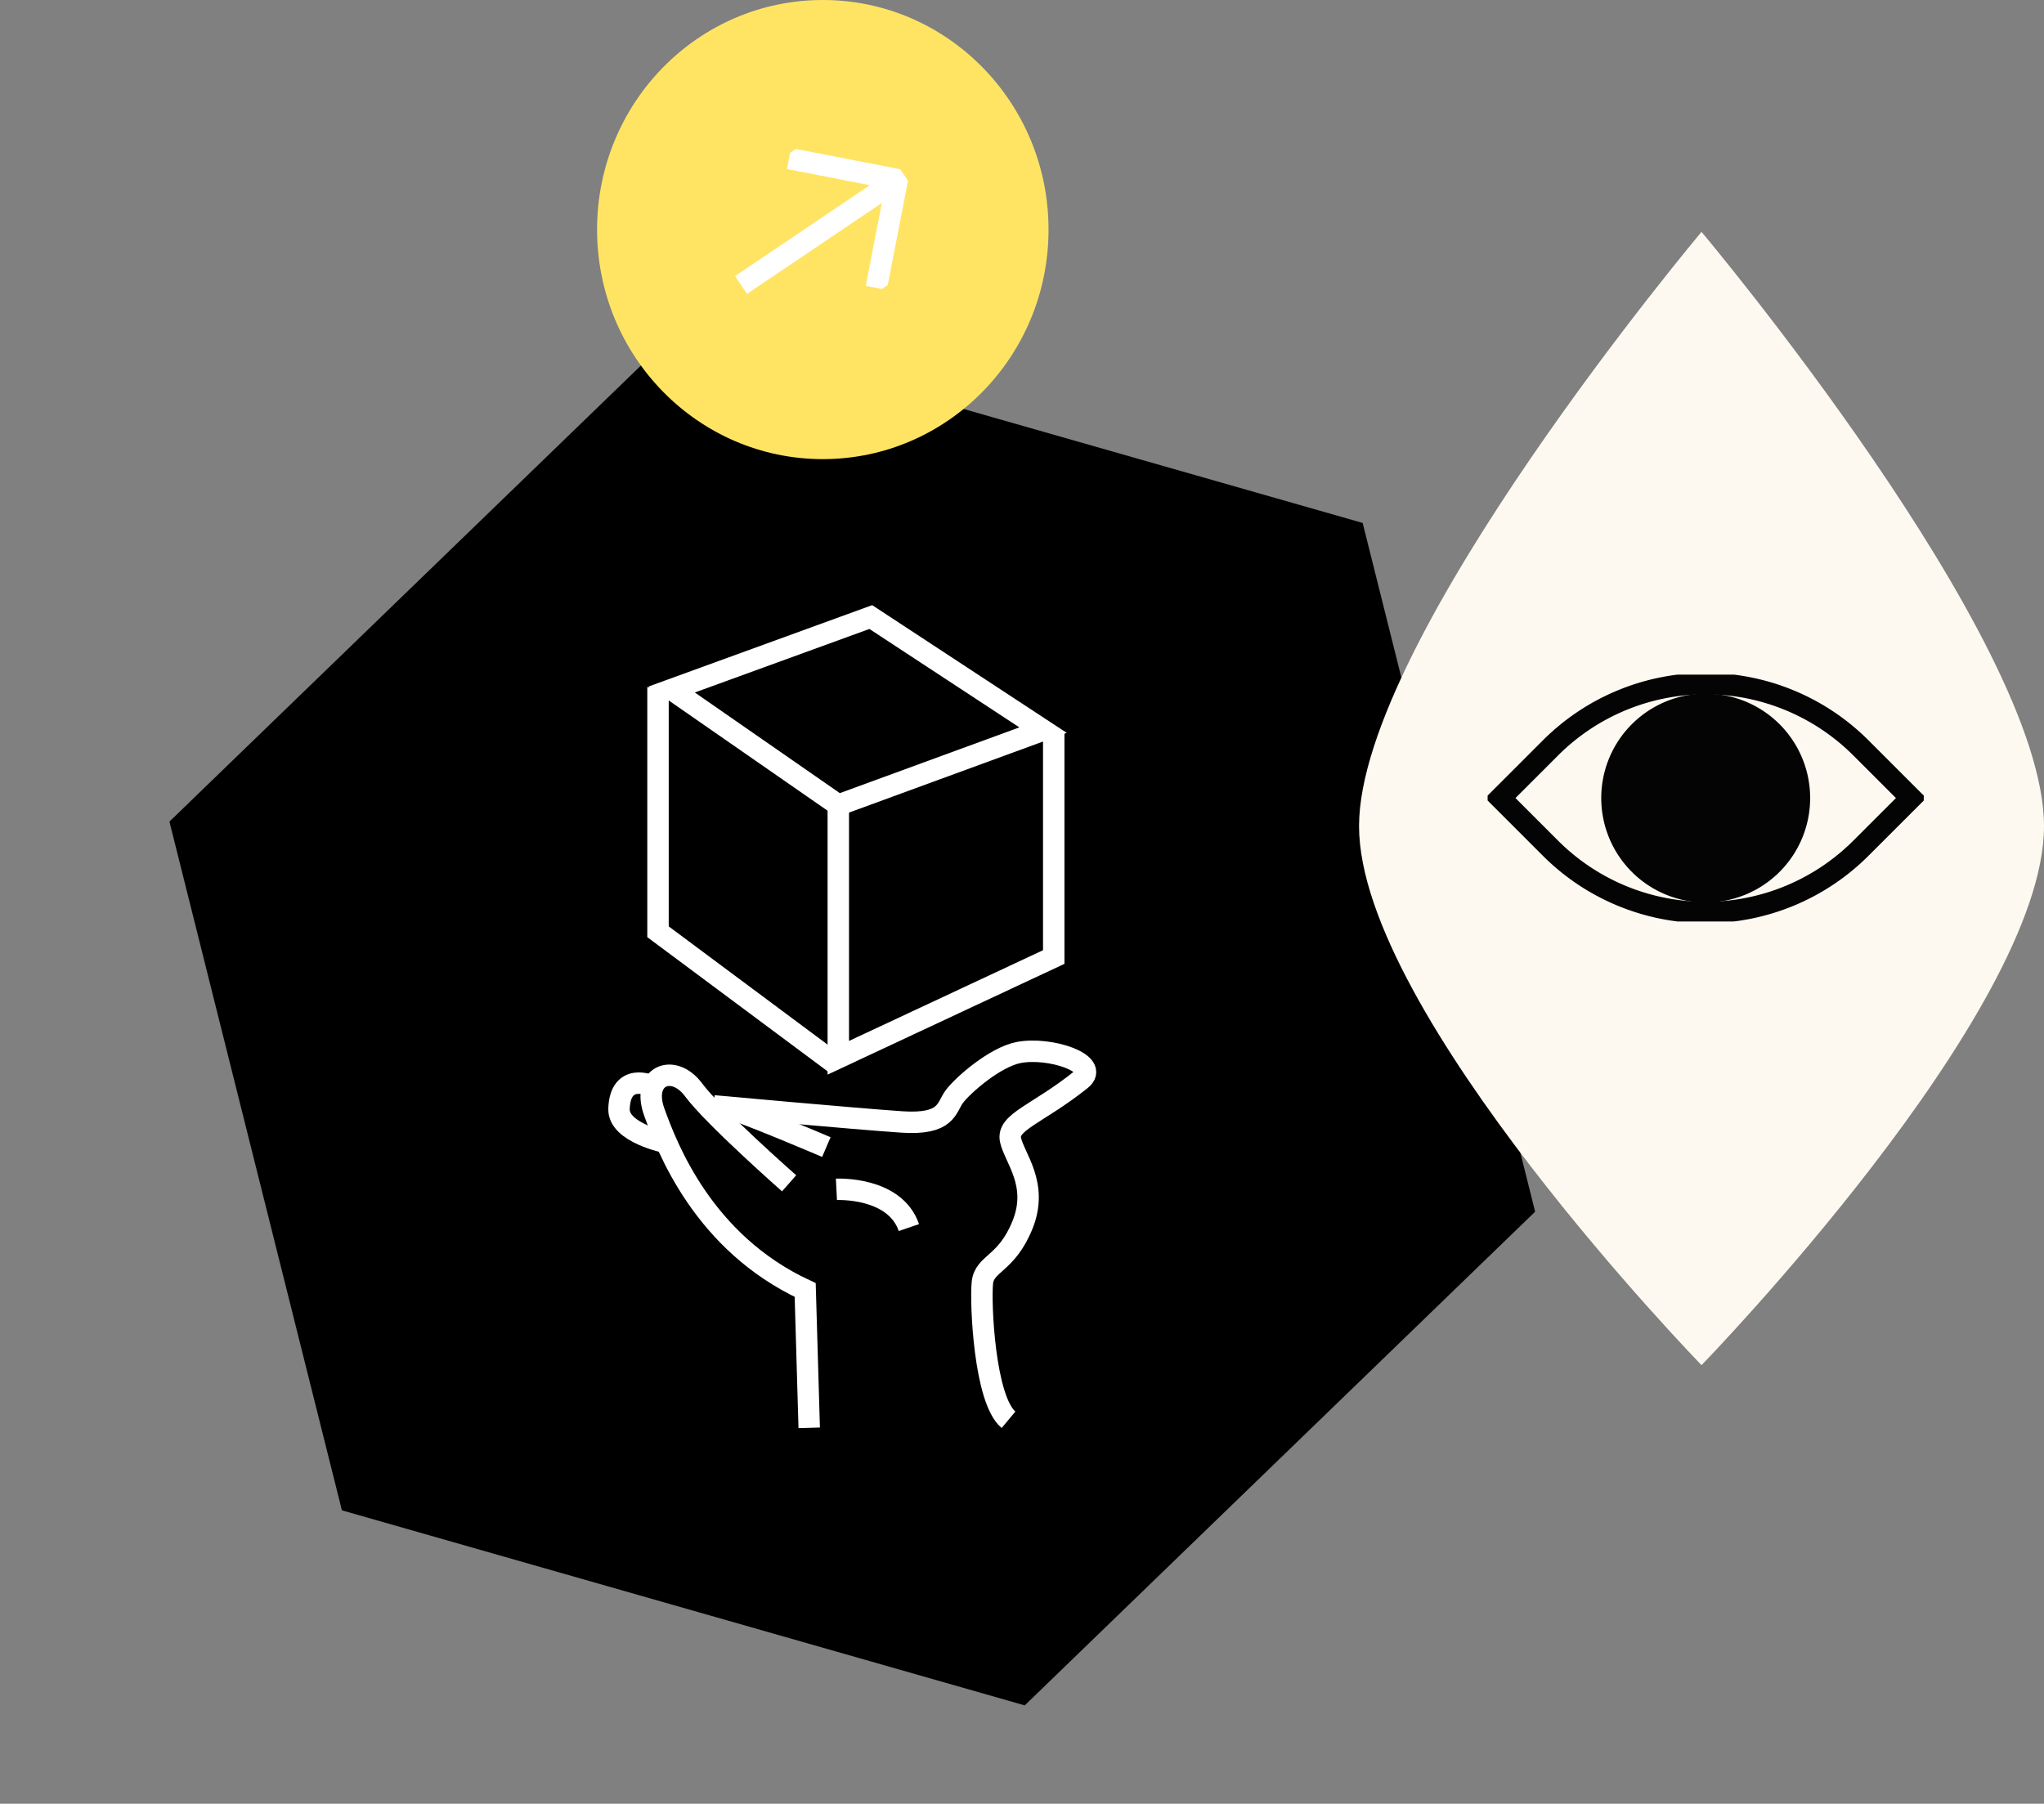 <svg xmlns="http://www.w3.org/2000/svg" xmlns:xlink="http://www.w3.org/1999/xlink" width="286.156" height="252.579" viewBox="0 0 286.156 252.579">
  <rect x="0" y="0" width="286.156" height="252.579" fill="#808080" stroke="none"/>
  <defs>
    <clipPath id="clip-path">
      <rect id="Rectangle_651" data-name="Rectangle 651" width="27.539" height="22.993" fill="none" stroke="#fff" stroke-width="1"/>
    </clipPath>
    <clipPath id="clip-path-2">
      <rect id="Rectangle_656" data-name="Rectangle 656" width="61.062" height="34.567" fill="none"/>
    </clipPath>
    <clipPath id="clip-path-3">
      <rect id="Rectangle_657" data-name="Rectangle 657" width="68.314" height="115.245" transform="translate(0 0)" fill="none" stroke="#fff" stroke-width="1"/>
    </clipPath>
  </defs>
  <g id="Groupe_1530" data-name="Groupe 1530" transform="translate(-720.736 -1381.53)">
    <g id="Groupe_1456" data-name="Groupe 1456" transform="translate(-73 15)">
      <path id="Tracé_12015" data-name="Tracé 12015" d="M0,0H54.483V87.8H0Z" transform="matrix(0.891, -0.454, 0.454, 0.891, 896.019, 1455.555)" fill="none"/>
      <path id="Tracé_12016" data-name="Tracé 12016" d="M149.05,0,49.629.1,0,86.246,49.794,172.3l99.422-.095,49.629-86.15Z" transform="translate(841.229 1398.675) rotate(16)"/>
      <path id="Tracé_12017" data-name="Tracé 12017" d="M47.946-32.867S95.892,24.17,95.892,50.349s-47.946,75.478-47.946,75.478S0,76.528,0,50.349,47.946-32.867,47.946-32.867Z" transform="translate(984 1431.867)" fill="#fdf9f0"/>
      <g id="Groupe_1453" data-name="Groupe 1453" transform="translate(877.327 1366.53)">
        <ellipse id="Ellipse_72" data-name="Ellipse 72" cx="31.601" cy="32.146" rx="31.601" ry="32.146" transform="translate(-0.001)" fill="#ffe464"/>
        <g id="Groupe_1432" data-name="Groupe 1432" transform="translate(13.724 30.376) rotate(-34)">
          <g id="Groupe_1431" data-name="Groupe 1431" transform="translate(0 0)" clip-path="url(#clip-path)">
            <line id="Ligne_10" data-name="Ligne 10" x2="25.867" transform="translate(0 11.497)" fill="none" stroke="#fff" stroke-miterlimit="10" stroke-width="3"/>
            <path id="Tracé_11993" data-name="Tracé 11993" d="M0,0,10.923,10.923,0,21.847" transform="translate(15.469 0.573)" fill="none" stroke="#fff" stroke-miterlimit="10" stroke-width="3"/>
          </g>
        </g>
      </g>
      <g id="Groupe_1454" data-name="Groupe 1454" transform="translate(1002 1461)">
        <g id="Groupe_1446" data-name="Groupe 1446" transform="translate(0 0)" clip-path="url(#clip-path-2)">
          <path id="Tracé_12005" data-name="Tracé 12005" d="M9.149,24.554,2.122,17.527,9.149,10.5a30.727,30.727,0,0,1,43.454,0l7.027,7.028L52.6,24.554A30.726,30.726,0,0,1,9.149,24.554Z" transform="translate(-0.345 -0.244)" fill="none" stroke="#040405" stroke-miterlimit="10" stroke-width="3"/>
          <path id="Tracé_12006" data-name="Tracé 12006" d="M48.238,17.8A14.623,14.623,0,1,1,33.616,3.177,14.622,14.622,0,0,1,48.238,17.8" transform="translate(-3.085 -0.516)" fill="#040405"/>
        </g>
      </g>
      <g id="Groupe_1455" data-name="Groupe 1455" transform="translate(878.896 1451.27)">
        <g id="Groupe_1449" data-name="Groupe 1449">
          <g id="Groupe_1448" data-name="Groupe 1448" clip-path="url(#clip-path-3)">
            <path id="Tracé_12007" data-name="Tracé 12007" d="M32.2,28,8.878,11.811,36.752,1.667,60.864,17.5Z" fill="none" stroke="#fff" stroke-miterlimit="10" stroke-width="3"/>
          </g>
        </g>
        <path id="Tracé_12008" data-name="Tracé 12008" d="M32.2,28V63.383L62.361,49.276V17.723" fill="none" stroke="#fff" stroke-miterlimit="10" stroke-width="3"/>
        <path id="Tracé_12009" data-name="Tracé 12009" d="M31.776,64.212,6.96,45.739V11.481" fill="none" stroke="#fff" stroke-miterlimit="10" stroke-width="3"/>
        <g id="Groupe_1451" data-name="Groupe 1451">
          <g id="Groupe_1450" data-name="Groupe 1450" clip-path="url(#clip-path-3)">
            <path id="Tracé_12010" data-name="Tracé 12010" d="M56.032,114.074c-3.382-2.818-3.945-16.345-3.664-19.163s3.382-2.536,5.637-8.173-1.128-9.3-1.691-11.836,3.793-3.6,9.863-8.454c2.818-2.255-4.368-4.65-8.736-3.8-3.346.648-7.891,4.65-9.018,6.2s-.986,3.946-7.327,3.523-26.349-2.255-26.349-2.255" fill="none" stroke="#fff" stroke-miterlimit="10" stroke-width="3"/>
            <path id="Tracé_12011" data-name="Tracé 12011" d="M25.314,80.961s-10.568-9.3-13.386-13.1-7.327-1.973-5.5,3.1,6.9,18.317,21.136,24.94l.563,19.3" fill="none" stroke="#fff" stroke-miterlimit="10" stroke-width="3"/>
            <path id="Tracé_12012" data-name="Tracé 12012" d="M6.008,67.293S1.673,65.34,1.5,70.534c-.111,3.382,6.643,4.719,6.643,4.719" fill="none" stroke="#fff" stroke-miterlimit="10" stroke-width="3"/>
            <path id="Tracé_12013" data-name="Tracé 12013" d="M31.937,81.807s8.173-.423,10.145,5.354" fill="none" stroke="#fff" stroke-miterlimit="10" stroke-width="3"/>
            <path id="Tracé_12014" data-name="Tracé 12014" d="M30.528,75.889S19.4,71.122,16.3,70.253" fill="none" stroke="#fff" stroke-miterlimit="10" stroke-width="3"/>
          </g>
        </g>
      </g>
    </g>
  </g>
</svg>
